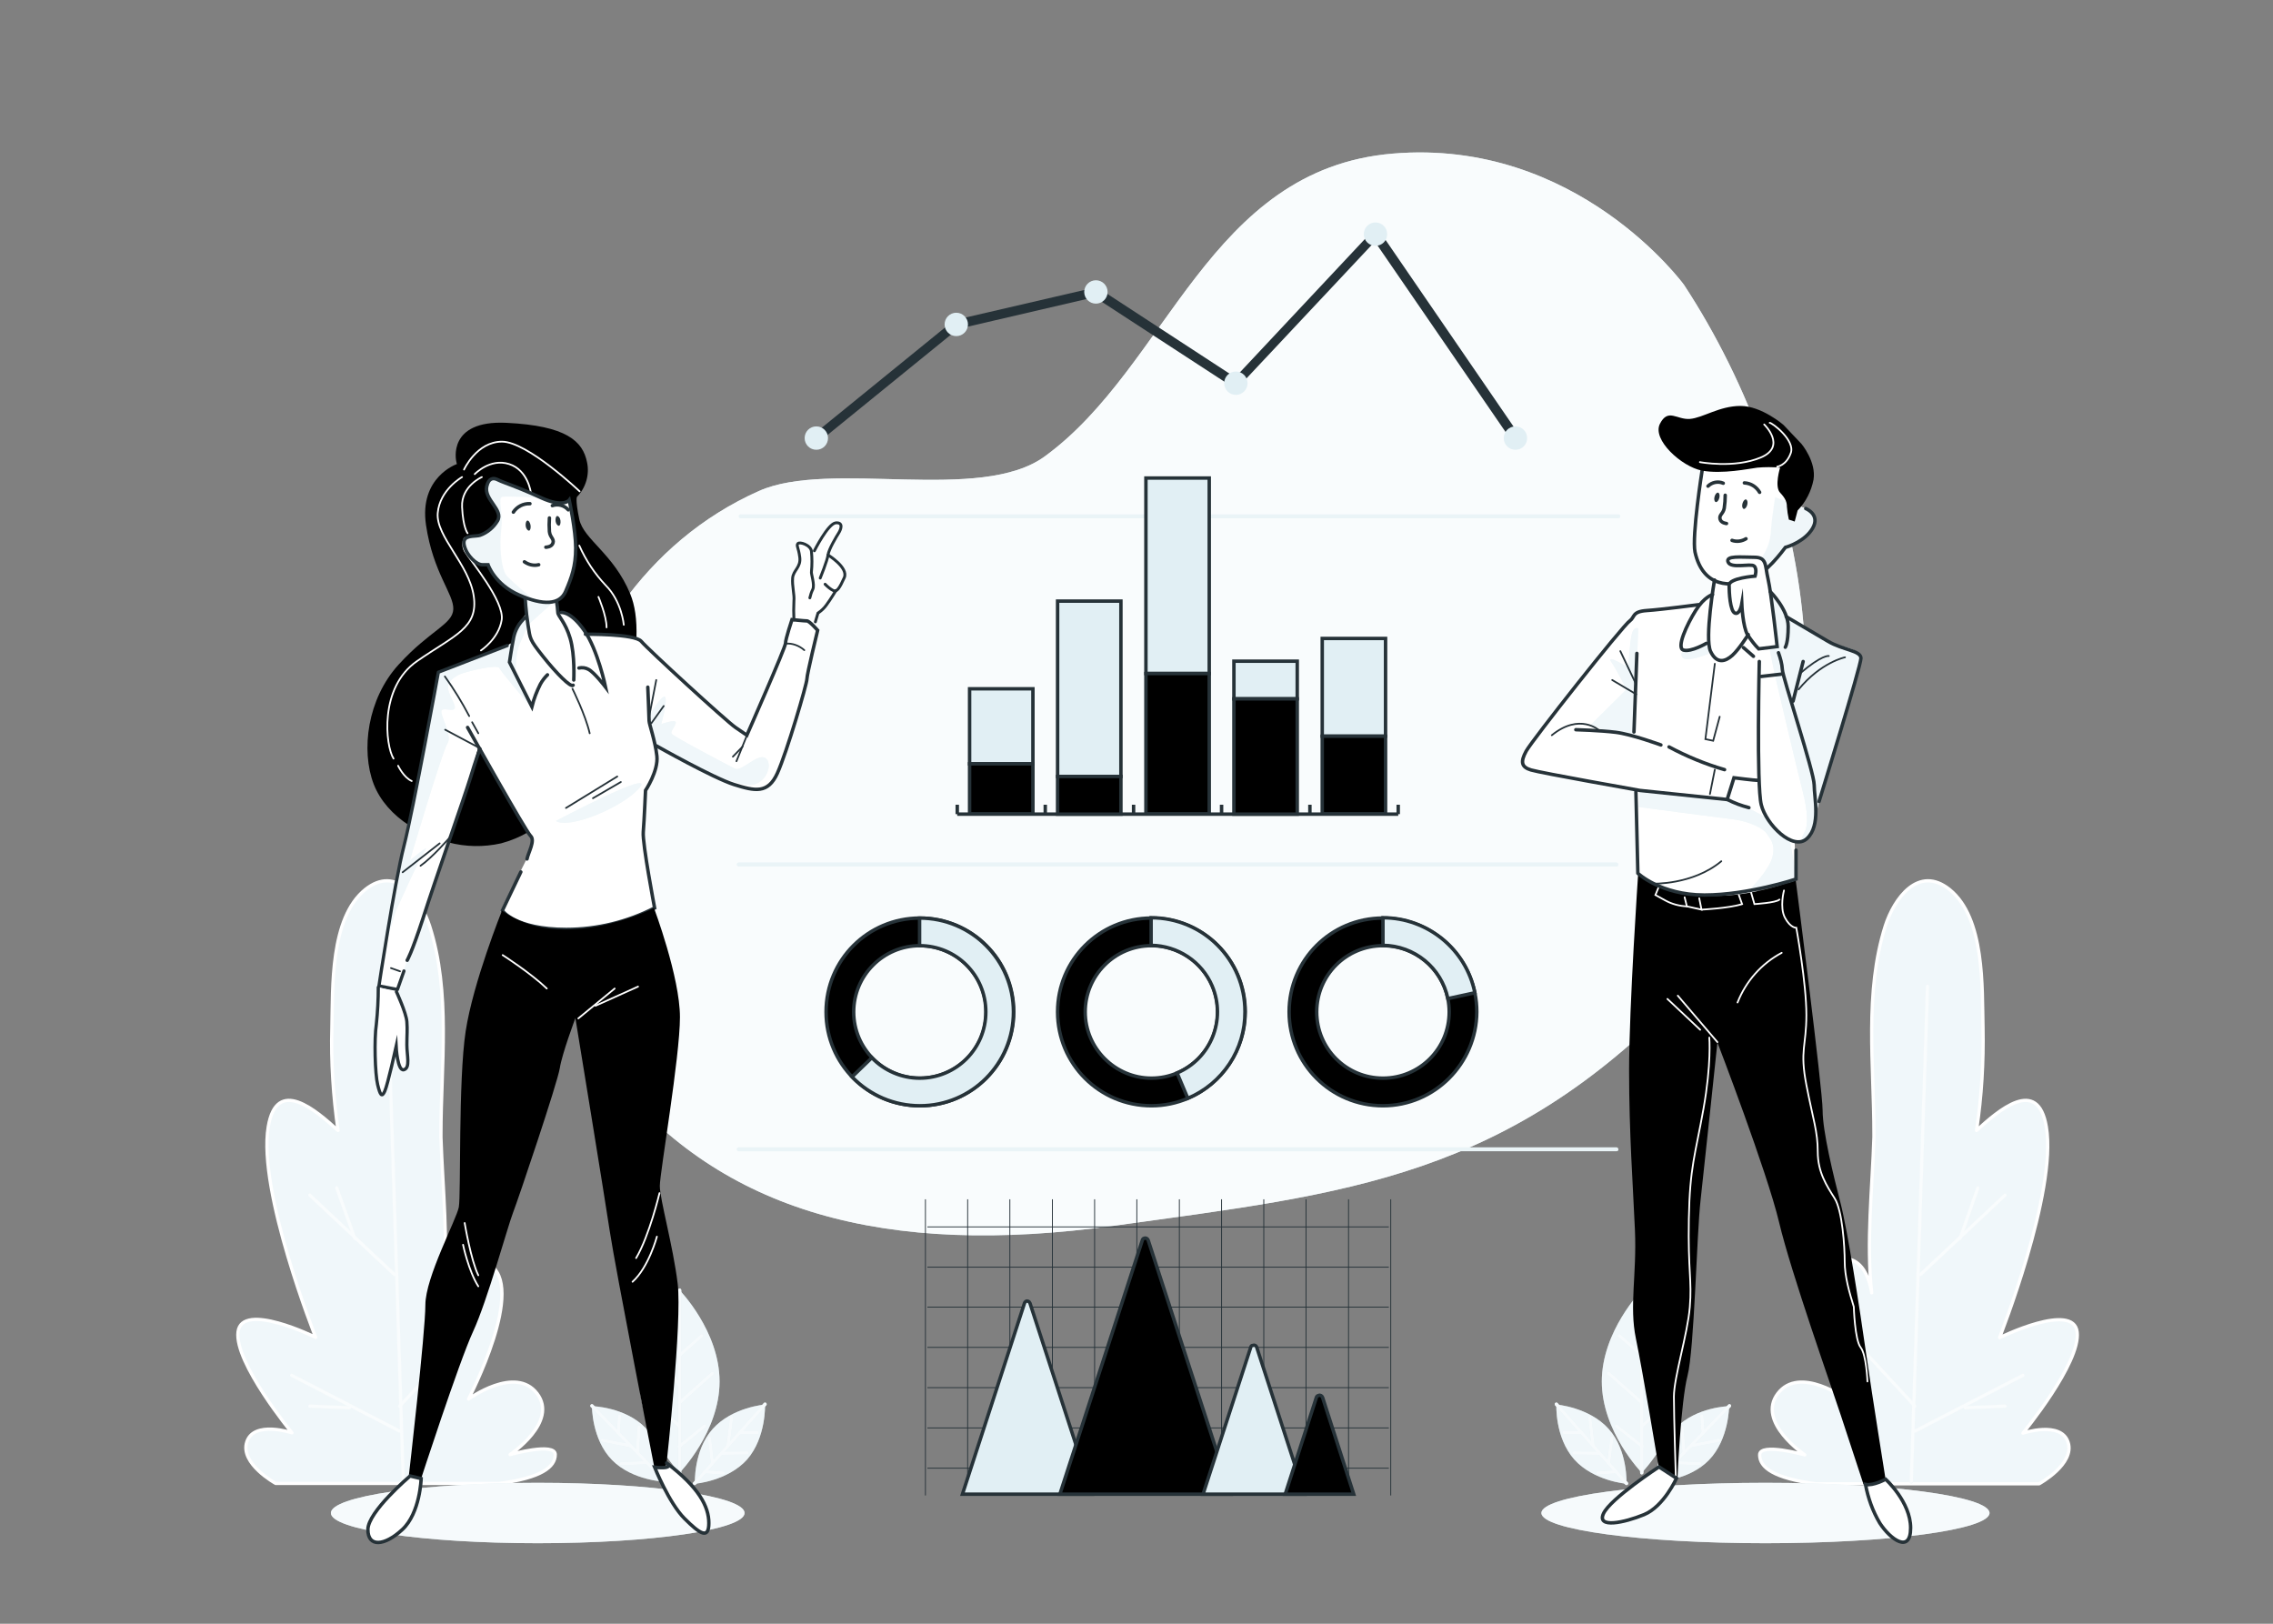 <?xml version="1.0" encoding="utf-8"?>
<!-- Generator: Adobe Illustrator 24.1.3, SVG Export Plug-In . SVG Version: 6.00 Build 0)  -->
<svg version="1.1" id="Layer_1" xmlns="http://www.w3.org/2000/svg" xmlns:xlink="http://www.w3.org/1999/xlink" x="0px" y="0px"
	 viewBox="0 0 700 500" style="enable-background:new 0 0 700 500;" xml:space="preserve">
<rect x="0" y="0" width="700" height="500" fill="#808080" stroke="none"/>
<style type="text/css">
	.st0{fill:#E1EFF4;}
	.st1{opacity:0.8;fill:#FFFFFF;enable-background:new    ;}
	.st2{fill:#E1EFF4;stroke:#FFFFFF;stroke-linecap:round;stroke-linejoin:round;}
	.st3{opacity:0.5;fill:#FFFFFF;enable-background:new    ;}
	.st4{fill:none;stroke:#FFFFFF;stroke-linecap:round;stroke-linejoin:round;}
	.st5{fill:none;stroke:#E1EFF4;stroke-linecap:round;stroke-linejoin:round;}
	.st6{opacity:0.8;}
	.st7{opacity:0.5;}
	.st8{fill:#FFFFFF;}
	.st9{opacity:0.7;}
	.st10{opacity:0.3;}
	.st11{fill:none;stroke:#263238;stroke-width:0.265;stroke-miterlimit:10;}
	.st12{fill:#E1EFF4;stroke:#263238;stroke-width:1.061;stroke-miterlimit:10;}
	.st13{stroke:#263238;stroke-width:1.061;stroke-miterlimit:10;}
	.st14{fill:none;stroke:#263238;stroke-width:1.061;stroke-miterlimit:10;}
	.st15{fill:#263238;}
	.st16{opacity:0.7;fill:#FFFFFF;enable-background:new    ;}
	.st17{fill:none;stroke:#FFFFFF;stroke-width:0.53;stroke-linecap:round;stroke-miterlimit:10;}
	.st18{fill:#FFFFFF;stroke:#263238;stroke-width:1.061;stroke-linecap:round;stroke-miterlimit:10;}
	.st19{clip-path:url(#SVGID_2_);}
	.st20{opacity:0.5;fill:#E1EFF4;enable-background:new    ;}
	.st21{fill:none;stroke:#263238;stroke-width:1.061;stroke-linecap:round;stroke-miterlimit:10;}
	.st22{fill:none;stroke:#263238;stroke-width:0.53;stroke-linecap:round;stroke-miterlimit:10;}
	.st23{fill:none;stroke:#263238;stroke-linecap:round;stroke-linejoin:round;}
	.st24{fill:#FFFFFF;stroke:#263238;stroke-linecap:round;stroke-miterlimit:10;}
	.st25{fill:none;stroke:#263238;stroke-width:0.881;stroke-linecap:round;stroke-miterlimit:10;}
	.st26{clip-path:url(#SVGID_4_);}
</style>
<g id="freepik--background-simple--inject-91">
	<g id="freepik--freepik--background-simple--inject-2--inject-91">
		<path class="st0" d="M518.6,87.7c0,0-32.9-45.2-89.7-40.4s-69,65.4-107.1,93.2c-19.9,14.6-66.1,0.9-88.1,10.7
			c-70.5,31.4-83.4,133-44.8,180.6c33.4,41.2,83.3,55.5,154.5,45.6S465,363.1,521,303.1S558.2,148,518.6,87.7z"/>
		<path class="st1" d="M518.6,87.7c0,0-32.9-45.2-89.7-40.4s-69,65.4-107.1,93.2c-19.9,14.6-66.1,0.9-88.1,10.7
			c-70.5,31.4-83.4,133-44.8,180.6c33.4,41.2,83.3,55.5,154.5,45.6S465,363.1,521,303.1S558.2,148,518.6,87.7z"/>
	</g>
</g>
<g id="freepik--Plants--inject-91">
	<path class="st2" d="M610.7,316.5c-0.3-12.5,0.6-33.8-10.3-42.6c-9.6-7.7-17.1,2.8-19.8,11.2c-6.5,20.5-3.5,43-3.5,64.1
		c0,0.3,0,0.6,0,1c-0.5,15.5-2.4,32.4-0.7,47.9c0,0-1.7-15.5-13.9-8.9s6.1,41.6,6.1,41.6s-14.4-10.5-21.1-1.7s8.3,18.9,8.3,18.9
		s-13.9-3.9-13.9,0s4.4,7.2,17.2,8.9H628c0,0,11.1-6.1,8.9-12.8s-13.9-2.8-13.9-2.8s17.8-21.6,16.7-31.1s-23.9,1.7-23.9,1.7
		s17.8-44.9,14.4-64.9c-2.6-15.7-14.8-5-21.5,1.1C610.3,337.6,610.9,327,610.7,316.5z"/>
	<path class="st3" d="M610.7,316.5c-0.3-12.5,0.6-33.8-10.3-42.6c-9.6-7.7-17.1,2.8-19.8,11.2c-6.5,20.5-3.5,43-3.5,64.1
		c0,0.3,0,0.6,0,1c-0.5,15.5-2.4,32.4-0.7,47.9c0,0-1.7-15.5-13.9-8.9s6.1,41.6,6.1,41.6s-14.4-10.5-21.1-1.7s8.3,18.9,8.3,18.9
		s-13.9-3.9-13.9,0s4.4,7.2,17.2,8.9H628c0,0,11.1-6.1,8.9-12.8s-13.9-2.8-13.9-2.8s17.8-21.6,16.7-31.1s-23.9,1.7-23.9,1.7
		s17.8-44.9,14.4-64.9c-2.6-15.7-14.8-5-21.5,1.1C610.3,337.6,610.9,327,610.7,316.5z"/>
	<line class="st4" x1="588.6" y1="456.3" x2="593.6" y2="303.7"/>
	<line class="st4" x1="591.4" y1="392.5" x2="617.5" y2="368"/>
	<line class="st4" x1="603.6" y1="381.4" x2="609.1" y2="365.8"/>
	<line class="st4" x1="569.7" y1="411.3" x2="589.7" y2="433"/>
	<line class="st4" x1="623" y1="423.5" x2="589.7" y2="440.7"/>
	<line class="st4" x1="605.2" y1="433.5" x2="617.5" y2="433"/>
	<line class="st5" x1="588.6" y1="456.3" x2="593.6" y2="303.7"/>
	<line class="st5" x1="591.4" y1="392.5" x2="617.5" y2="368"/>
	<line class="st5" x1="603.6" y1="381.4" x2="609.1" y2="365.8"/>
	<line class="st5" x1="569.7" y1="411.3" x2="589.7" y2="433"/>
	<line class="st5" x1="623" y1="423.5" x2="589.7" y2="440.7"/>
	<line class="st5" x1="605.2" y1="433.5" x2="617.5" y2="433"/>
	<g class="st6">
		<line class="st4" x1="588.6" y1="456.3" x2="593.6" y2="303.7"/>
		<line class="st4" x1="591.4" y1="392.5" x2="617.5" y2="368"/>
		<line class="st4" x1="603.6" y1="381.4" x2="609.1" y2="365.8"/>
		<line class="st4" x1="569.7" y1="411.3" x2="589.7" y2="433"/>
		<line class="st4" x1="623" y1="423.5" x2="589.7" y2="440.7"/>
		<line class="st4" x1="605.2" y1="433.5" x2="617.5" y2="433"/>
	</g>
	<path class="st0" d="M493.3,425.4c0,15.5,12.3,28.1,12.3,28.1s12.3-12.6,12.3-28.1s-12.3-28.1-12.3-28.1S493.3,409.9,493.3,425.4z"
		/>
	<path class="st0" d="M484.8,449.4c6,6.7,16.1,7.5,16.1,7.5s0.5-10.2-5.5-16.9s-16.1-7.5-16.1-7.5S478.8,442.6,484.8,449.4z"/>
	<path class="st0" d="M516.1,439.7c-6.3,6.5-6.2,16.6-6.2,16.6s10.2-0.3,16.4-6.7s6.2-16.6,6.2-16.6S522.4,433.2,516.1,439.7z"/>
	<g class="st7">
		<path class="st8" d="M493.3,425.4c0,15.5,12.3,28.1,12.3,28.1s12.3-12.6,12.3-28.1s-12.3-28.1-12.3-28.1S493.3,409.9,493.3,425.4z
			"/>
		<line class="st4" x1="505.6" y1="453.5" x2="505.6" y2="397.3"/>
		<line class="st4" x1="505.6" y1="417.3" x2="498.7" y2="411.3"/>
		<line class="st4" x1="505.7" y1="426.6" x2="514.2" y2="414.2"/>
		<line class="st4" x1="505.6" y1="431.9" x2="495.4" y2="422.9"/>
		<line class="st4" x1="505.7" y1="439.1" x2="515.8" y2="430.2"/>
		<line class="st4" x1="505.7" y1="445.4" x2="497.8" y2="439.1"/>
		<path class="st8" d="M484.8,449.4c6,6.7,16.1,7.5,16.1,7.5s0.5-10.2-5.5-16.9s-16.1-7.5-16.1-7.5S478.8,442.6,484.8,449.4z"/>
		<line class="st4" x1="500.9" y1="456.8" x2="479.3" y2="432.4"/>
		<line class="st4" x1="487" y1="441.1" x2="481.7" y2="441.1"/>
		<line class="st4" x1="490.6" y1="445.1" x2="489.6" y2="436.5"/>
		<line class="st4" x1="492.6" y1="447.5" x2="484.7" y2="447.4"/>
		<line class="st4" x1="495.4" y1="450.5" x2="496.4" y2="442.8"/>
		<line class="st4" x1="497.8" y1="453.2" x2="492" y2="453.6"/>
		<path class="st8" d="M516.1,439.7c-6.3,6.5-6.2,16.6-6.2,16.6s10.2-0.3,16.4-6.7s6.2-16.6,6.2-16.6S522.4,433.2,516.1,439.7z"/>
		<line class="st4" x1="509.9" y1="456.3" x2="532.6" y2="432.9"/>
		<line class="st4" x1="524.5" y1="441.2" x2="524.1" y2="436"/>
		<line class="st4" x1="520.8" y1="445.2" x2="529.3" y2="443.5"/>
		<line class="st4" x1="518.6" y1="447.3" x2="518" y2="439.5"/>
		<line class="st4" x1="515.7" y1="450.4" x2="523.5" y2="450.7"/>
		<line class="st4" x1="513.2" y1="453" x2="512.4" y2="447.2"/>
	</g>
	<line class="st5" x1="505.6" y1="453.5" x2="505.6" y2="397.3"/>
	<line class="st5" x1="505.6" y1="417.3" x2="498.7" y2="411.3"/>
	<line class="st5" x1="505.7" y1="426.6" x2="514.2" y2="414.2"/>
	<line class="st5" x1="505.6" y1="431.9" x2="495.4" y2="422.9"/>
	<line class="st5" x1="505.7" y1="439.1" x2="515.8" y2="430.2"/>
	<line class="st5" x1="505.7" y1="445.4" x2="497.8" y2="439.1"/>
	<g class="st9">
		<line class="st4" x1="505.6" y1="453.5" x2="505.6" y2="397.3"/>
		<line class="st4" x1="505.6" y1="417.3" x2="498.7" y2="411.3"/>
		<line class="st4" x1="505.7" y1="426.6" x2="514.2" y2="414.2"/>
		<line class="st4" x1="505.6" y1="431.9" x2="495.4" y2="422.9"/>
		<line class="st4" x1="505.7" y1="439.1" x2="515.8" y2="430.2"/>
		<line class="st4" x1="505.7" y1="445.4" x2="497.8" y2="439.1"/>
	</g>
	<line class="st5" x1="500.9" y1="456.8" x2="479.3" y2="432.4"/>
	<line class="st5" x1="487" y1="441.1" x2="481.7" y2="441.1"/>
	<line class="st5" x1="490.6" y1="445.1" x2="489.6" y2="436.5"/>
	<line class="st5" x1="492.6" y1="447.5" x2="484.7" y2="447.4"/>
	<line class="st5" x1="495.4" y1="450.5" x2="496.4" y2="442.8"/>
	<line class="st5" x1="497.8" y1="453.2" x2="492" y2="453.6"/>
	<g class="st9">
		<line class="st4" x1="500.9" y1="456.8" x2="479.3" y2="432.4"/>
		<line class="st4" x1="487" y1="441.1" x2="481.7" y2="441.1"/>
		<line class="st4" x1="490.6" y1="445.1" x2="489.6" y2="436.5"/>
		<line class="st4" x1="492.6" y1="447.5" x2="484.7" y2="447.4"/>
		<line class="st4" x1="495.4" y1="450.5" x2="496.4" y2="442.8"/>
		<line class="st4" x1="497.8" y1="453.2" x2="492" y2="453.6"/>
	</g>
	<line class="st5" x1="509.9" y1="456.3" x2="532.6" y2="432.9"/>
	<line class="st5" x1="524.5" y1="441.2" x2="524.1" y2="436"/>
	<line class="st5" x1="520.8" y1="445.2" x2="529.3" y2="443.5"/>
	<line class="st5" x1="518.6" y1="447.3" x2="518" y2="439.5"/>
	<line class="st5" x1="515.7" y1="450.4" x2="523.5" y2="450.7"/>
	<line class="st5" x1="513.2" y1="453" x2="512.4" y2="447.2"/>
	<g class="st9">
		<line class="st4" x1="509.9" y1="456.3" x2="532.6" y2="432.9"/>
		<line class="st4" x1="524.5" y1="441.2" x2="524.1" y2="436"/>
		<line class="st4" x1="520.8" y1="445.2" x2="529.3" y2="443.5"/>
		<line class="st4" x1="518.6" y1="447.3" x2="518" y2="439.5"/>
		<line class="st4" x1="515.7" y1="450.4" x2="523.5" y2="450.7"/>
		<line class="st4" x1="513.2" y1="453" x2="512.4" y2="447.2"/>
	</g>
	<path class="st2" d="M102.2,316.5c0.3-12.5-0.6-33.8,10.3-42.6c9.6-7.7,17.1,2.8,19.8,11.2c6.6,20.5,3.5,43,3.5,64.1
		c0,0.3,0,0.6,0,1c0.5,15.5,2.4,32.4,0.7,47.9c0,0,1.7-15.5,13.9-8.9s-6.1,41.6-6.1,41.6s14.4-10.5,21.1-1.7s-8.3,18.8-8.3,18.8
		s13.9-3.9,13.9,0s-4.4,7.2-17.2,8.9H84.9c0,0-11.1-6.1-8.9-12.8s13.9-2.8,13.9-2.8s-17.8-21.6-16.6-31.1s23.9,1.7,23.9,1.7
		S79.3,366.9,82.6,347c2.6-15.7,14.8-5,21.5,1.1C102.6,337.6,101.9,327,102.2,316.5z"/>
	<path class="st3" d="M102.2,316.5c0.3-12.5-0.6-33.8,10.3-42.6c9.6-7.7,17.1,2.8,19.8,11.2c6.6,20.5,3.5,43,3.5,64.1
		c0,0.3,0,0.6,0,1c0.5,15.5,2.4,32.4,0.7,47.9c0,0,1.7-15.5,13.9-8.9s-6.1,41.6-6.1,41.6s14.4-10.5,21.1-1.7s-8.3,18.8-8.3,18.8
		s13.9-3.9,13.9,0s-4.4,7.2-17.2,8.9H84.9c0,0-11.1-6.1-8.9-12.8s13.9-2.8,13.9-2.8s-17.8-21.6-16.6-31.1s23.9,1.7,23.9,1.7
		S79.3,366.9,82.6,347c2.6-15.7,14.8-5,21.5,1.1C102.6,337.6,101.9,327,102.2,316.5z"/>
	<line class="st4" x1="124.2" y1="456.3" x2="119.3" y2="303.7"/>
	<line class="st4" x1="121.5" y1="392.5" x2="95.4" y2="368"/>
	<line class="st4" x1="109.3" y1="381.4" x2="103.7" y2="365.8"/>
	<line class="st4" x1="143.1" y1="411.3" x2="123.1" y2="433"/>
	<line class="st4" x1="89.8" y1="423.5" x2="123.1" y2="440.7"/>
	<line class="st4" x1="107.6" y1="433.5" x2="95.4" y2="433"/>
	<line class="st5" x1="124.2" y1="456.3" x2="119.3" y2="303.7"/>
	<line class="st5" x1="121.5" y1="392.5" x2="95.4" y2="368"/>
	<line class="st5" x1="109.3" y1="381.4" x2="103.7" y2="365.8"/>
	<line class="st5" x1="143.1" y1="411.3" x2="123.1" y2="433"/>
	<line class="st5" x1="89.8" y1="423.5" x2="123.1" y2="440.7"/>
	<line class="st5" x1="107.6" y1="433.5" x2="95.4" y2="433"/>
	<g class="st6">
		<line class="st4" x1="124.2" y1="456.3" x2="119.3" y2="303.7"/>
		<line class="st4" x1="121.5" y1="392.5" x2="95.4" y2="368"/>
		<line class="st4" x1="109.3" y1="381.4" x2="103.7" y2="365.8"/>
		<line class="st4" x1="143.1" y1="411.3" x2="123.1" y2="433"/>
		<line class="st4" x1="89.8" y1="423.5" x2="123.1" y2="440.7"/>
		<line class="st4" x1="107.6" y1="433.5" x2="95.4" y2="433"/>
	</g>
	<path class="st0" d="M221.6,425.4c0,15.5-12.3,28.1-12.3,28.1S197,440.9,197,425.4s12.3-28.1,12.3-28.1S221.6,409.9,221.6,425.4z"
		/>
	<path class="st0" d="M230.1,449.4c-6,6.7-16.1,7.5-16.1,7.5s-0.5-10.2,5.5-16.9s16.1-7.5,16.1-7.5S236,442.6,230.1,449.4z"/>
	<path class="st0" d="M198.8,439.7c6.3,6.5,6.2,16.6,6.2,16.6s-10.2-0.3-16.5-6.7s-6.2-16.6-6.2-16.6S192.5,433.2,198.8,439.7z"/>
	<g class="st7">
		<path class="st8" d="M221.6,425.4c0,15.5-12.3,28.1-12.3,28.1S197,440.9,197,425.4s12.3-28.1,12.3-28.1S221.6,409.9,221.6,425.4z"
			/>
		<line class="st4" x1="209.3" y1="453.5" x2="209.3" y2="397.3"/>
		<line class="st4" x1="209.3" y1="417.3" x2="216.1" y2="411.3"/>
		<line class="st4" x1="209.2" y1="426.6" x2="200.6" y2="414.2"/>
		<line class="st4" x1="209.3" y1="431.9" x2="219.4" y2="422.9"/>
		<line class="st4" x1="209.2" y1="439.1" x2="199.1" y2="430.2"/>
		<line class="st4" x1="209.2" y1="445.4" x2="217" y2="439.1"/>
		<path class="st8" d="M230.1,449.4c-6,6.7-16.1,7.5-16.1,7.5s-0.5-10.2,5.5-16.9s16.1-7.5,16.1-7.5S236,442.6,230.1,449.4z"/>
		<line class="st4" x1="213.9" y1="456.8" x2="235.6" y2="432.4"/>
		<line class="st4" x1="227.9" y1="441.1" x2="233.2" y2="441.1"/>
		<line class="st4" x1="224.2" y1="445.1" x2="225.3" y2="436.5"/>
		<line class="st4" x1="222.2" y1="447.5" x2="230.1" y2="447.4"/>
		<line class="st4" x1="219.4" y1="450.5" x2="218.5" y2="442.8"/>
		<line class="st4" x1="217" y1="453.2" x2="222.8" y2="453.6"/>
		<path class="st8" d="M198.8,439.7c6.3,6.5,6.2,16.6,6.2,16.6s-10.2-0.3-16.5-6.7s-6.2-16.6-6.2-16.6S192.5,433.2,198.8,439.7z"/>
		<line class="st4" x1="205" y1="456.3" x2="182.3" y2="432.9"/>
		<line class="st4" x1="190.4" y1="441.2" x2="190.8" y2="436"/>
		<line class="st4" x1="194.1" y1="445.2" x2="185.5" y2="443.5"/>
		<line class="st4" x1="196.3" y1="447.3" x2="196.8" y2="439.5"/>
		<line class="st4" x1="199.1" y1="450.4" x2="191.3" y2="450.7"/>
		<line class="st4" x1="201.7" y1="453" x2="202.4" y2="447.2"/>
	</g>
	<line class="st5" x1="209.3" y1="453.5" x2="209.3" y2="397.3"/>
	<line class="st5" x1="209.3" y1="417.3" x2="216.1" y2="411.3"/>
	<line class="st5" x1="209.2" y1="426.6" x2="200.6" y2="414.2"/>
	<line class="st5" x1="209.3" y1="431.9" x2="219.4" y2="422.9"/>
	<line class="st5" x1="209.2" y1="439.1" x2="199.1" y2="430.2"/>
	<line class="st5" x1="209.2" y1="445.4" x2="217" y2="439.1"/>
	<g class="st9">
		<line class="st4" x1="209.3" y1="453.5" x2="209.3" y2="397.3"/>
		<line class="st4" x1="209.3" y1="417.3" x2="216.1" y2="411.3"/>
		<line class="st4" x1="209.2" y1="426.6" x2="200.6" y2="414.2"/>
		<line class="st4" x1="209.3" y1="431.9" x2="219.4" y2="422.9"/>
		<line class="st4" x1="209.2" y1="439.1" x2="199.1" y2="430.2"/>
		<line class="st4" x1="209.2" y1="445.4" x2="217" y2="439.1"/>
	</g>
	<line class="st5" x1="213.9" y1="456.8" x2="235.6" y2="432.4"/>
	<line class="st5" x1="227.9" y1="441.1" x2="233.2" y2="441.1"/>
	<line class="st5" x1="224.2" y1="445.1" x2="225.3" y2="436.5"/>
	<line class="st5" x1="222.2" y1="447.5" x2="230.1" y2="447.4"/>
	<line class="st5" x1="219.4" y1="450.5" x2="218.5" y2="442.8"/>
	<line class="st5" x1="217" y1="453.2" x2="222.8" y2="453.6"/>
	<g class="st9">
		<line class="st4" x1="213.9" y1="456.8" x2="235.6" y2="432.4"/>
		<line class="st4" x1="227.9" y1="441.1" x2="233.2" y2="441.1"/>
		<line class="st4" x1="224.2" y1="445.1" x2="225.3" y2="436.5"/>
		<line class="st4" x1="222.2" y1="447.5" x2="230.1" y2="447.4"/>
		<line class="st4" x1="219.4" y1="450.5" x2="218.5" y2="442.8"/>
		<line class="st4" x1="217" y1="453.2" x2="222.8" y2="453.6"/>
	</g>
	<line class="st5" x1="205" y1="456.3" x2="182.3" y2="432.9"/>
	<line class="st5" x1="190.4" y1="441.2" x2="190.8" y2="436"/>
	<line class="st5" x1="194.1" y1="445.2" x2="185.5" y2="443.5"/>
	<line class="st5" x1="196.3" y1="447.3" x2="196.8" y2="439.5"/>
	<line class="st5" x1="199.1" y1="450.4" x2="191.3" y2="450.7"/>
	<line class="st5" x1="201.7" y1="453" x2="202.4" y2="447.2"/>
	<g class="st9">
		<line class="st4" x1="205" y1="456.3" x2="182.3" y2="432.9"/>
		<line class="st4" x1="190.4" y1="441.2" x2="190.8" y2="436"/>
		<line class="st4" x1="194.1" y1="445.2" x2="185.5" y2="443.5"/>
		<line class="st4" x1="196.3" y1="447.3" x2="196.8" y2="439.5"/>
		<line class="st4" x1="199.1" y1="450.4" x2="191.3" y2="450.7"/>
		<line class="st4" x1="201.7" y1="453" x2="202.4" y2="447.2"/>
	</g>
</g>
<g id="freepik--Lines--inject-91">
	<path class="st0" d="M498.4,159.6H228.1c-0.3,0-0.6-0.3-0.6-0.6c0,0,0,0,0,0c0-0.3,0.3-0.6,0.6-0.6h270.3c0.3,0,0.6,0.3,0.6,0.6
		c0,0,0,0,0,0C499,159.3,498.7,159.6,498.4,159.6z"/>
	<g class="st10">
		<path class="st8" d="M498.4,159.6H228.1c-0.3,0-0.6-0.3-0.6-0.6c0,0,0,0,0,0c0-0.3,0.3-0.6,0.6-0.6h270.3c0.3,0,0.6,0.3,0.6,0.6
			c0,0,0,0,0,0C499,159.3,498.7,159.6,498.4,159.6z"/>
	</g>
	<path class="st0" d="M497.8,266.8H227.5c-0.3,0-0.6-0.3-0.6-0.6c0,0,0,0,0,0c0-0.3,0.3-0.6,0.6-0.6h270.3c0.3,0,0.6,0.3,0.6,0.6
		c0,0,0,0,0,0C498.4,266.6,498.2,266.8,497.8,266.8z"/>
	<g class="st10">
		<path class="st8" d="M497.8,266.8H227.5c-0.3,0-0.6-0.3-0.6-0.6c0,0,0,0,0,0c0-0.3,0.3-0.6,0.6-0.6h270.3c0.3,0,0.6,0.3,0.6,0.6
			c0,0,0,0,0,0C498.4,266.6,498.2,266.8,497.8,266.8z"/>
	</g>
	<path class="st0" d="M497.8,354.5H227.5c-0.3,0-0.6-0.3-0.6-0.6c0-0.3,0.3-0.6,0.6-0.6c0,0,0,0,0,0h270.3c0.3,0,0.6,0.3,0.6,0.6
		C498.5,354.2,498.2,354.5,497.8,354.5C497.8,354.5,497.8,354.5,497.8,354.5z"/>
	<g class="st10">
		<path class="st8" d="M497.8,354.5H227.5c-0.3,0-0.6-0.3-0.6-0.6c0-0.3,0.3-0.6,0.6-0.6c0,0,0,0,0,0h270.3c0.3,0,0.6,0.3,0.6,0.6
			C498.5,354.2,498.2,354.5,497.8,354.5C497.8,354.5,497.8,354.5,497.8,354.5z"/>
	</g>
</g>
<g id="freepik--chart-4--inject-91">
	<line class="st11" x1="285" y1="369.3" x2="285" y2="460.5"/>
	<line class="st11" x1="298" y1="369.3" x2="298" y2="460.5"/>
	<line class="st11" x1="311" y1="369.3" x2="311" y2="460.5"/>
	<line class="st11" x1="324.1" y1="369.3" x2="324.1" y2="460.5"/>
	<line class="st11" x1="337.1" y1="369.3" x2="337.1" y2="460.5"/>
	<line class="st11" x1="350.1" y1="369.3" x2="350.1" y2="460.5"/>
	<line class="st11" x1="363.2" y1="369.3" x2="363.2" y2="460.5"/>
	<line class="st11" x1="376.2" y1="369.3" x2="376.2" y2="460.5"/>
	<line class="st11" x1="389.2" y1="369.3" x2="389.2" y2="460.5"/>
	<line class="st11" x1="402.2" y1="369.3" x2="402.2" y2="460.5"/>
	<line class="st11" x1="415.3" y1="369.3" x2="415.3" y2="460.5"/>
	<line class="st11" x1="428.3" y1="369.3" x2="428.3" y2="460.5"/>
	<line class="st11" x1="285.6" y1="377.8" x2="427.7" y2="377.8"/>
	<line class="st11" x1="285.6" y1="390.2" x2="427.7" y2="390.2"/>
	<line class="st11" x1="285.6" y1="402.5" x2="427.7" y2="402.5"/>
	<line class="st11" x1="285.6" y1="414.9" x2="427.7" y2="414.9"/>
	<line class="st11" x1="285.6" y1="427.3" x2="427.7" y2="427.3"/>
	<line class="st11" x1="285.6" y1="439.7" x2="427.7" y2="439.7"/>
	<line class="st11" x1="285.6" y1="452.1" x2="427.7" y2="452.1"/>
	<path class="st12" d="M315.5,401.3l-19.1,58.8h39.9l-19.1-58.8c-0.2-0.5-0.7-0.8-1.2-0.6C315.8,400.8,315.6,401,315.5,401.3z"/>
	<path class="st13" d="M351.8,381.9l-25.4,78.2H379l-25.4-78.2c-0.2-0.5-0.7-0.8-1.2-0.6C352.1,381.3,351.9,381.6,351.8,381.9z"/>
	<path class="st12" d="M385.2,414.8l-14.7,45.3h31.2L387,414.8c-0.2-0.5-0.7-0.7-1.2-0.5C385.5,414.3,385.3,414.5,385.2,414.8z"/>
	<path class="st13" d="M405.4,430.3l-9.6,29.8h21.1l-9.6-29.8c-0.2-0.5-0.7-0.8-1.2-0.6C405.7,429.8,405.5,430,405.4,430.3z"/>
</g>
<g id="freepik--chart-3--inject-91">
	<path class="st13" d="M283.3,340.5c-16,0-28.9-12.9-28.9-28.9c0-16,12.9-28.9,28.9-28.9s28.9,12.9,28.9,28.9
		C312.2,327.5,299.2,340.5,283.3,340.5z M283.3,291.2c-11.3,0-20.4,9.2-20.4,20.4S272,332,283.3,332c11.3,0,20.4-9.1,20.4-20.4
		C303.7,300.3,294.5,291.2,283.3,291.2L283.3,291.2z"/>
	<path class="st12" d="M283.3,340.5c-7.9,0-15.4-3.2-20.9-8.9l6.1-5.9c3.8,4,9.2,6.3,14.7,6.3c11.3,0,20.4-9.1,20.4-20.4
		c0-11.3-9.1-20.4-20.4-20.4c0,0,0,0,0,0v-8.5c16,0,28.9,12.9,28.9,28.9S299.2,340.5,283.3,340.5L283.3,340.5z"/>
	<path class="st13" d="M354.6,340.5c-16,0-28.9-12.9-28.9-28.9s12.9-28.9,28.9-28.9s28.9,12.9,28.9,28.9c0,0,0,0,0,0
		C383.4,327.5,370.5,340.5,354.6,340.5z M354.6,291.2c-11.3,0-20.4,9.2-20.4,20.4s9.2,20.4,20.4,20.4c11.3,0,20.4-9.2,20.4-20.4
		C375,300.3,365.8,291.2,354.6,291.2L354.6,291.2z"/>
	<path class="st12" d="M365.8,338.2l-3.3-7.8c10.4-4.4,15.2-16.4,10.8-26.8c-3.2-7.5-10.6-12.4-18.8-12.5v-8.5
		c16,0,28.9,12.9,28.9,28.9C383.5,323.2,376.5,333.7,365.8,338.2L365.8,338.2z"/>
	<path class="st13" d="M425.9,340.5c-16,0-28.9-12.9-28.9-28.9s12.9-28.9,28.9-28.9s28.9,12.9,28.9,28.9
		C454.7,327.5,441.8,340.5,425.9,340.5z M425.9,291.2c-11.3,0-20.4,9.1-20.4,20.4s9.1,20.4,20.4,20.4s20.4-9.1,20.4-20.4
		C446.3,300.3,437.1,291.2,425.9,291.2L425.9,291.2z"/>
	<path class="st12" d="M445.9,307.5c-2-9.5-10.3-16.3-20-16.4v-8.5c13.7,0,25.6,9.7,28.3,23.1L445.9,307.5z"/>
</g>
<g id="freepik--chart-2--inject-91">
	<line class="st14" x1="294.8" y1="250.7" x2="430.6" y2="250.7"/>
	<line class="st14" x1="294.8" y1="250.7" x2="294.8" y2="247.8"/>
	<line class="st14" x1="321.9" y1="250.7" x2="321.9" y2="247.8"/>
	<line class="st14" x1="349.1" y1="250.7" x2="349.1" y2="247.8"/>
	<line class="st14" x1="376.2" y1="250.7" x2="376.2" y2="247.8"/>
	<line class="st14" x1="403.4" y1="250.7" x2="403.4" y2="247.8"/>
	<line class="st14" x1="430.6" y1="250.7" x2="430.6" y2="247.8"/>
	<rect x="298.6" y="212.1" class="st12" width="19.5" height="23.1"/>
	<rect x="325.7" y="185.1" class="st12" width="19.5" height="54"/>
	<rect x="352.9" y="147.2" class="st12" width="19.5" height="60.2"/>
	<rect x="380" y="203.6" class="st12" width="19.5" height="11.6"/>
	<rect x="407.2" y="196.6" class="st12" width="19.5" height="30.1"/>
	<rect x="298.6" y="235.2" class="st13" width="19.5" height="15.4"/>
	<rect x="325.7" y="239.1" class="st13" width="19.5" height="11.6"/>
	<rect x="352.9" y="207.4" class="st13" width="19.5" height="43.2"/>
	<rect x="380" y="215.2" class="st13" width="19.5" height="35.5"/>
	<rect x="407.2" y="226.7" class="st13" width="19.5" height="23.9"/>
</g>
<g id="freepik--chart-1--inject-91">
	<path class="st15" d="M466.7,136.3c-0.5,0-0.9-0.2-1.2-0.6l-42.1-61.3l-42.7,45.5l-43.6-28.4l-42.1,9.8L252.3,136
		c-0.6,0.5-1.5,0.4-2-0.2c-0.5-0.6-0.4-1.5,0.2-2l43.3-35.2l44-10.2l42.6,27.8l43.5-46.4l44.1,64.3c0.5,0.7,0.3,1.6-0.4,2
		C467.3,136.2,467,136.3,466.7,136.3L466.7,136.3z"/>
	<path class="st0" d="M255,134.9c0,2-1.6,3.6-3.6,3.6s-3.6-1.6-3.6-3.6c0-2,1.6-3.6,3.6-3.6S255,132.9,255,134.9L255,134.9z"/>
	<circle class="st0" cx="294.5" cy="99.9" r="3.6"/>
	<circle class="st0" cx="337.5" cy="89.9" r="3.6"/>
	<circle class="st0" cx="380.6" cy="118" r="3.6"/>
	<path class="st0" d="M427.2,72.1c0,2-1.6,3.6-3.6,3.6s-3.6-1.6-3.6-3.6s1.6-3.6,3.6-3.6S427.2,70.1,427.2,72.1L427.2,72.1z"/>
	<path class="st0" d="M470.3,134.9c0,2-1.6,3.6-3.6,3.6s-3.6-1.6-3.6-3.6c0-2,1.6-3.6,3.6-3.6S470.3,132.9,470.3,134.9L470.3,134.9z
		"/>
</g>
<g id="freepik--Shadows--inject-91">
	<ellipse class="st0" cx="543.7" cy="465.9" rx="69" ry="9.3"/>
	<ellipse class="st16" cx="543.7" cy="465.9" rx="69" ry="9.3"/>
	<ellipse class="st0" cx="165.6" cy="465.9" rx="63.7" ry="9.3"/>
	<ellipse class="st16" cx="165.6" cy="465.9" rx="63.7" ry="9.3"/>
</g>
<g id="freepik--character-2--inject-91">
	<path class="st8" d="M524.2,139.3c0,0,26.2-2.5,27.7,1.8s1,14.4,1,14.4c1.3,0.3,2.6,0.8,3.8,1.4c0.3,0.3,4.2,2.9,0.6,7.1
		c-0.9,1.1-2.1,1.9-3.4,2.5c-1.6,0.7-3.1,1.6-4.5,2.6l-5.3,6l1,7.7c0,0,2.3,1.7,5.2,7.6c0,0,6.8,4,10.8,6.3
		c3.3,1.7,6.7,3.2,10.2,4.4c0,0,1.8,0.6,1.7,1.9s-9.1,31-9.1,31l-4.7,15c-0.1,1.8-0.3,3.7-0.7,5.5c-0.7,3.2-3.2,5.3-5.8,4.7l0.3,11
		c0,0-12.3,6.1-32.5,5.1c0,0-9.5-0.9-16.6-6.1l-0.1-25.7l-32.4-6.3c0,0-4.1-0.9-2-4.6s9.2-12.9,9.2-12.9l22.8-27.9
		c0,0,1.6-1.9,2.1-2.4s2-1,7.6-1.5c5.6-0.5,11.9-1.6,11.9-1.6s3.4-2.9,3.9-2.9s0.6-4.4,0.6-4.4c-3.5-2.5-5.7-6.5-6.1-10.8
		c-0.5-7.1,2.6-23.9,2.6-23.9L524.2,139.3z"/>
	<path d="M504.5,268.9c0,0-2.8,41-2.8,60.6s1.2,35.5,1.8,49.3s-1.8,23.3,0.3,33.4s7,39.5,7,39.5l5.8,3.5c0,0,1-23.4,3.1-31.6
		s2.8-43.2,4-53.9s5.2-48.7,5.2-48.7s15.3,39.8,19,55.4s16.2,50.8,19,59.4s7,21.3,7,21.3c1.3,0.4,2.7,0.5,4,0.3
		c1.2-0.1,2.2-0.8,2.8-1.8c0,0-4.1-25.6-5.9-38.1c-2.2-15.4-5.8-38.6-8-47.1s-5.5-22-5.5-28.5s-8.3-71-8.3-71
		S524.3,283.3,504.5,268.9z"/>
	<line class="st17" x1="528.9" y1="320.9" x2="516.7" y2="306.6"/>
	<line class="st17" x1="513.5" y1="307.6" x2="523.6" y2="317.1"/>
	<path class="st17" d="M535.1,308.7c2.6-6.6,7.4-12,13.6-15.3"/>
	<path class="st17" d="M549.4,274.2c0,0-1.4,5.2,0.3,8.4s3.5,3.1,3.5,3.1s3.1,17.1,3.1,26.8s-2.1,10.8,0,21.6s3.5,14.3,3.5,20.6
		s2.8,10.5,5.2,14.3s3.1,15,3.1,19.5s1.4,9.4,2.8,13.9c0,0,0.3,10.2,2.1,12.5s2.1,10.5,2.1,10.5"/>
	<path class="st17" d="M526.4,319.5c0,0,0.7,8-1.8,22s-4.2,17.8-4.5,33.8s1,18.8,0.3,27.2s-4.9,21.6-4.9,27.6s0.6,25.2,0.6,25.2"/>
	<polyline class="st17" points="518.8,276.3 519.5,279.1 524,280.1 523.3,276.6 	"/>
	<path class="st17" d="M524,280.1c0,0,8.4-0.4,12.5-1.7l-1-2.8"/>
	<path class="st17" d="M539.3,274.9l1,3.5c0,0,6.7-0.4,7.7-1.4"/>
	<path class="st17" d="M519.5,279.1c-2.3-0.1-4.6-0.7-6.6-1.8l-3.1-1.7l1-2.4"/>
	<path class="st18" d="M510.9,451.7c0,0-15,9.8-17.1,14.4s6.4,2.8,12.5,0.3c6.1-2.5,10-11.2,10-11.2L510.9,451.7z"/>
	<path class="st18" d="M574.5,457.1c0.8,4.2,2.2,8.2,4.4,11.9c3.3,5.1,9.5,9.5,9.5,1.5s-7.7-15-7.7-15S576.9,457.6,574.5,457.1z"/>
	<path class="st8" d="M524.2,144.8c0,0-3.2,20.2-2.2,25.2c2.5,11.2,11.3,10.7,16.8,8.6c5.2-2,10.3-9.1,11-10c0-0.1,0.1-0.1,0.2-0.1
		c0.8-0.2,5.9-1.9,8.2-5.8c2.5-4.3-2.1-6.1-2.1-6.1"/>
	<g>
		<defs>
			<path id="SVGID_1_" d="M524.2,144.8c0,0-3.2,20.2-2.2,25.2c2.5,11.2,11.3,10.7,16.8,8.6c5.2-2,10.3-9.1,11-10
				c0-0.1,0.1-0.1,0.2-0.1c0.8-0.2,5.9-1.9,8.2-5.8c2.5-4.3-2.1-6.1-2.1-6.1"/>
		</defs>
		<clipPath id="SVGID_2_">
			<use xlink:href="#SVGID_1_"  style="overflow:visible;"/>
		</clipPath>
		<g class="st19">
			<path class="st20" d="M545,173.8l4.9-5.3c0,0,5.8-1.8,8.3-5.8c1.5-2.4,0.7-4.4-0.2-5c-1.2-0.7-2.5-1.2-3.8-1.8l-1.6,3.6l-1.4,0.2
				c0,0,0.6-3.7-1.1-5.9s-2.1-8.5-2.1-8.5s-2.3,12.6-2.6,17.9c-0.1,2.9-1,5.8-2.7,8.2c0,0,0.3,3.2,0.9,6.5c0.1,0.4,0.1,0.9,0.2,1.7
				l0.8-1.3l0.4,1.2C544.5,177.4,544.2,175.2,545,173.8z"/>
		</g>
	</g>
	<path class="st21" d="M524.2,144.8c0,0-3.2,20.2-2.2,25.2c2.5,11.2,11.3,10.7,16.8,8.6c5.2-2,10.3-9.1,11-10c0-0.1,0.1-0.1,0.2-0.1
		c0.8-0.2,5.9-1.9,8.2-5.8c2.5-4.3-2.1-6.1-2.1-6.1"/>
	<path class="st15" d="M536.6,155.1c-0.2,0.8,0,1.5,0.4,1.6s0.9-0.5,1.1-1.3s0-1.5-0.4-1.6S536.8,154.3,536.6,155.1z"/>
	<path class="st15" d="M528,153c-0.2,0.8,0,1.5,0.4,1.6s0.9-0.5,1.1-1.3s0-1.5-0.4-1.6S528.2,152.2,528,153z"/>
	<path class="st21" d="M541.9,151.6c-1-1.7-2.7-2.8-4.7-2.9"/>
	<path class="st21" d="M530.7,148.8c-1.6-0.7-3.5-0.3-4.7,0.9"/>
	<path class="st21" d="M531.3,152.5c0,1.3-0.1,2.7-0.3,4c-0.3,1.7-1.6,2-1.3,3.3s2,1.4,2,1.4"/>
	<path class="st21" d="M533.4,166.4c1.4,0.5,3,0.3,4.3-0.5"/>
	<path d="M549.2,130.8c0,0-6.7-5.8-13.2-5.8s-11.6,3.7-15.6,4s-6.7-3.4-9.2,1.5c-2.5,4.9,6.7,13.2,12.9,14.4s14.7-0.6,17.1-0.9
		c2.3-0.2,4.7-0.2,7,0c0,0-1.8,5.8,0,7.7s2.1,3.1,2.1,4.3c0.1,1.3,0.3,2.7,0.6,4l1.8,0.6l0.9-3.4c2.5-2.6,4.2-5.9,4.9-9.5
		c0.9-5.5-3.7-11-3.7-11L549.2,130.8z"/>
	<path class="st17" d="M523.5,142.3c0,0,10.5,2,18.7-1.4s1.1-10.2,1.1-10.2"/>
	<path class="st17" d="M545,130.2c0.8,0,7.9,5.4,6.5,9.3s-4.2,4.2-4.2,4.2"/>
	<path class="st0" d="M543.8,251.7L535,247c-2.3-0.1-4.5-0.4-6.8-0.9c-2.1-0.6-23.2-2.6-23.2-2.6l-0.3,5c0,0,24.1,3.2,29.1,3.8
		s9.4,2.9,10.3,4.4s2.7,2.9,1.8,7s-6.8,10-6.8,10c-0.3-0.4,14.1-1.5,14-3c-0.3-3.1-1.9-12-1.9-12L543.8,251.7z"/>
	<path class="st3" d="M543.8,251.7L535,247c-2.3-0.1-4.5-0.4-6.8-0.9c-2.1-0.6-23.2-2.6-23.2-2.6l-0.3,5c0,0,24.1,3.2,29.1,3.8
		s9.4,2.9,10.3,4.4s2.7,2.9,1.8,7s-6.8,10-6.8,10c-0.2-0.5,14.2-1.5,14-3c-0.5-3.9-1.9-12-1.9-12L543.8,251.7z"/>
	<path class="st0" d="M573,202.7c-0.8-3.7-6.6-3.2-10.1-5.2s-12-6.7-12-6.7l-4.1-6.2c-0.7-1.7-1.3-3.4-1.8-5.2l-0.4-1.2l-0.8,1.3
		c0.5,5.5,1,19.5,1,19.5l1.8,8.8c0,0,6.8,29.1,8.5,35.6s1.8,10.9,0.6,12.9s-0.8,3-0.8,3s4.6-3.6,4.3-7.1
		C558.8,248.1,573.5,205.2,573,202.7z"/>
	<path class="st3" d="M573,202.7c-0.4-3.7-6.6-3.2-10.1-5.2s-12-6.7-12-6.7l-4.1-6.2c-0.7-1.7-1.3-3.4-1.8-5.2l-0.4-1.2l-0.8,1.3
		c0.5,5.5,1,19.5,1,19.5l1.8,8.8c0,0,6.8,29.1,8.5,35.6s1.8,10.9,0.6,12.9s-0.8,3-0.8,3s4.7-3.6,4.3-7.1
		C558.7,248.5,573.4,205.8,573,202.7z"/>
	<path class="st18" d="M547.3,199.1c0,0-1.8-16.5-2.8-20.8s-0.3-6.7-4.3-6.7s-8.9-0.6-8,1.5s7,0.3,8,1.2s0.3,3.1,0.3,3.1
		s-8,0.6-8,2.8s0.3,8,1.8,8.6s2.1-2.8,2.1-2.8s0.3,7,1.8,9.5c1,1.5,2.1,3,3.4,4.3L547.3,199.1z"/>
	<path class="st21" d="M541.8,203.7c0,0-0.9,38,0.6,44.1s9.8,14.4,14.1,10.4s2.2-12.6,2.2-16.5s-9.8-33.4-9.8-35.5
		c-0.1-1.8-0.6-3.5-1.2-5.2"/>
	<line class="st21" x1="542.4" y1="208.3" x2="548.5" y2="207.6"/>
	<path class="st0" d="M503.3,227.3l1.2-33.8c0,0-1.5-0.9-2.1,2.4s-0.9,9.7-0.9,9.7s-7.1-4.4-5.3-1.8s4.7,8.5,4.7,8.5L490,223.1
		l5,2.1L503.3,227.3z"/>
	<path class="st3" d="M503.3,227.3l1.2-33.8c0,0-1.5-0.9-2.1,2.4s-0.9,9.7-0.9,9.7s-7.1-4.4-5.3-1.8s4.7,8.5,4.7,8.5L490,223.1
		l5,2.1L503.3,227.3z"/>
	<path class="st0" d="M517.9,201c0,0-0.6,2,1.8,2s6.5-1.7,6.5-1.7l-0.3-3.3C525.9,198,520.2,200.8,517.9,201z"/>
	<path class="st3" d="M517.9,201c0,0-0.6,2,1.8,2s6.5-1.7,6.5-1.7l-0.3-3.3C525.9,198,520.2,200.8,517.9,201z"/>
	<path class="st21" d="M528,178.6c0,0-3.1,18-1.2,22s4.6,3.1,6.7,1.2s4.9-6.4,4.9-6.4"/>
	<path class="st21" d="M503.8,243.8l0.6,25.1c0,0,7,6.7,20.5,6.7c13.5,0,28.2-4.9,28.2-4.9v-8.9"/>
	<path class="st21" d="M545.2,182.2c0,0,5.5,5.5,5.5,10.7s-0.9,6.4-0.9,6.4"/>
	<path class="st21" d="M550.1,189.9c0,0,8.3,4.9,12.9,7.6s10.1,2.8,10.1,5.2s-12.9,44.1-12.9,44.1"/>
	<line class="st21" x1="555.3" y1="203.7" x2="552.2" y2="215.9"/>
	<line class="st22" x1="503.9" y1="210.8" x2="499" y2="200.5"/>
	<line class="st22" x1="503.9" y1="213.8" x2="496.5" y2="209.4"/>
	<line class="st22" x1="528.1" y1="237" x2="526.6" y2="244.5"/>
	<path class="st22" d="M568.2,202.4c0,0-7.4,1.5-14.3,9.9"/>
	<path class="st22" d="M563.2,202c0,0-2-0.5-8.9,5.4"/>
	<polyline class="st22" points="528.1,204.4 525.2,227.6 527.6,228.1 529.6,220.7 	"/>
	<path class="st22" d="M530.1,265.2c-8.9,7.4-21.2,6.9-21.2,6.9"/>
	<path class="st22" d="M492.5,224.9c0,0-6-5.5-14.6,1.5"/>
	<path class="st21" d="M527.4,183.1c0,0-2.5,0.6-5.2,4.9s-6.1,11.6-3.7,12.2s7-2.1,7-2.1"/>
	<line class="st21" x1="536.9" y1="199.4" x2="540" y2="202.1"/>
	<path class="st21" d="M523.1,186.2c0,0-11.3,1.5-15.9,1.8s-3.7,2-5.2,3.1c-2.4,1.7-30.2,36.9-32,40.2s-1.5,4.9,1.5,5.8
		s33.5,6.3,33.5,6.3l26.9,2.8l2.1-6.7c0,0,6.3,0.8,7.4,0.8"/>
	<path class="st21" d="M531.1,237c-5.9-1.7-11.7-4.1-17.1-7"/>
	<path class="st21" d="M511.5,229.4c0,0-9-3.3-13.9-3.9s-12.3-0.8-12.3-0.8"/>
	<line class="st21" x1="503.2" y1="225.4" x2="504.1" y2="201.2"/>
	<path class="st21" d="M532,246.2c2.1,1.1,4.3,1.9,6.6,2.5"/>
</g>
<g id="freepik--character-1--inject-91">
	<path d="M131.3,226.7l3.6-19.7l22.9-9c0,0,1.1-6.1,2.2-6.4s2.2-2.8,2.2-2.8l-0.6-5.1c0,0,2.1-8,12.6-1.8c0,0-3.2,2.1-2.6,3
		s-0.6,3.7,0.8,3.7s4.2,1.8,5.6,3.2c1,1.1,1.9,2.2,2.6,3.5l11.8,0.7c1.2,0,2.4,0.2,3.6,0.5c0.2-5.8-0.5-10.2-1.9-13.6
		c-5.1-12.4-14.4-16.8-15.7-23s-0.7-6.9-0.7-6.9c2.7-2.8,3.9-6.8,3.1-10.6c-1.3-6.6-6.4-11.3-24.8-12.2S140.5,142,140.5,142l0.2,0.9
		c0,0-11.7,4-9.5,18.8s8.6,21.2,8.4,25.9s-7.1,6.4-16.8,17s-11.7,26.5-7.7,36.9c2,5.1,5.9,9.4,10.8,12.6L131.3,226.7z"/>
	<path d="M146.6,228.7v4.5l-8.5,26.2c5.3,1.4,10.8,1.5,16.2,0.3c3-0.8,5.9-2,8.6-3.6L146.6,228.7z"/>
	<path class="st8" d="M171,184.8l1,4.5c0,0,3-3,8.9,6.1c0,0,12.2-0.3,15.5,1.4c0,0,0.7,0.2,2.9,2.6s10.7,10,10.7,10
		s10.9,10.1,11.9,10.9s5.1,4.6,8.2,6l8.1-18.5l3.6-9.1l2-7.5h0.6l0.1-6.1l-0.5-7.2c0.1-0.4,0.2-0.7,0.5-1c0.8-1.2,1.5-2.5,1.9-3.8
		c0-0.7-0.7-4.7-0.7-4.7s-0.3-1,0.4-1.1s3.5,0.8,3.8,2.7l1-0.3c0.8-2,1.9-3.9,3.1-5.6c1.6-2.1,3.3-3.4,4.3-2.7
		c0.6,0.4,0.8,1.2,0.5,1.8l-3.2,5.9c0,0-1.4,1.9,0.3,2.6c0,0,3.8,2.4,4.1,4.6s-1.1,4-2.4,5.6s-3.4,5-3.4,5l-2.5,2.2l-1,3.8l1.2,1.5
		l-1.8,7.6l-1.3,5.7l-0.6,3.5l-4,13.7l-4,11.9c0,0-2.1,6.8-7.1,6.6s-10.5-2.9-12.2-3.8s-16.4-8.5-16.4-8.5l-3-1.4
		c0.4,1.4,0.6,2.8,0.5,4.2c-0.1,2.6-2.9,8.5-3.7,9.8l-0.5,10.3c-0.2,1.8-0.2,3.6,0.1,5.4c0.4,2.7,2.7,17.9,3.2,19.8
		c0,0-4.9,4.4-19.3,6.5s-21.3-1.3-21.3-1.3l-6.4-3.8l7.9-15.7c0,0,2-4.7,1.8-5.9s-3.6-6.5-3.6-6.5L147.9,230l-0.6,0.2l-1.9,6.5
		l-7.1,22.1l-9.3,27.6c0,0-2.5,7-3.6,9.1l-2.9,8.9c0.2,1.6,0.6,3.2,1.2,4.6l-7.4-4.8l1.3-7l1.6-10.4l2-11.4l1.8-9.4l2.8-12.5l1-3.5
		l2-9.8l3.5-17.7l3-15.2l21-8.4l1.3-1c0.3-1.9,1-3.8,2.1-5.4c0.7-1.1,1.6-2,2.6-2.9c0,0-0.1-1.3-0.2-2.6s-0.4-3.5-0.4-3.5
		S168.3,186.5,171,184.8z"/>
	<path class="st17" d="M142.9,144.6c0,0,3.9-8.6,11.7-8.6s23.9,15.3,23.9,15.3"/>
	<path class="st17" d="M146.2,146c0,0,4.7-5,10.6-3.1s6.7,8.9,6.7,8.9"/>
	<path class="st17" d="M142.3,146.9c0,0-6.9,3.9-7.5,11.1s9.7,15.8,11.1,25.6s-5.8,11.9-17.5,20s-9.7,26.1-7.2,30"/>
	<path class="st17" d="M122.6,235.8c0,0,1.7,3.6,4.2,4.7"/>
	<path class="st17" d="M143.1,165.7c-0.7,1.4-0.6,3.1,0.3,4.4c1.4,2.5,12,15,11.1,20.8s-6.4,9.4-6.4,9.4"/>
	<path class="st17" d="M148.4,146.9c0,0-6.4,2.8-6.1,9.2s1.7,8.1,1.7,8.1"/>
	<path class="st17" d="M178.4,168c2,4.5,4.7,8.6,8.1,12.2c5,5,5.6,12.2,5.6,12.2"/>
	<path class="st17" d="M184.3,183.8c0,0,2.5,5.8,2.5,9.4"/>
	<path class="st0" d="M170.4,185.4l-7.9,7.1c0,0-0.8,2.1-2.4,5.6s-1.3,10-1.3,10l4.8,9.6c0,0-9.3-10.7-9.8-12s-10.3,1.1-12.1,1.9
		s-4.2,2.4-3.7,4.7s2.9,5.5,1.8,6.1s-3.9-0.8-3.9,0.8s3.4,7.6,1.9,9.7s-11.6,36.1-11.6,36.1s6.3-5.3,4.7-3.2s-9.2,19.2-9.2,19.2
		l-2.9,10l6.8-35.5l5.8-30l3.5-18.4c3.4-1.1,22.9-9,22.9-9s1.5-6.5,4.4-9.2l-0.6-5.1C161.7,183.8,167,185.6,170.4,185.4z"/>
	<path class="st3" d="M170.4,185.4l-7.9,7.1c0,0-0.8,2.1-2.4,5.6s-1.3,10-1.3,10l4.8,9.6c0,0-9.3-10.7-9.8-12s-10.3,1.1-12.1,1.9
		s-4.2,2.4-3.7,4.7s2.9,5.5,1.8,6.1s-3.9-0.8-3.9,0.8s3.4,7.6,1.9,9.7s-11.6,36.1-11.6,36.1s6.3-5.3,4.7-3.2s-9.2,19.2-9.2,19.2
		l-2.9,10l6.8-35.5l5.8-30l3.5-18.4c3.4-1.1,22.9-9,22.9-9s0.4-6,4.5-8.1l-0.6-6.1C161.7,183.8,167,185.6,170.4,185.4z"/>
	<path class="st0" d="M199.6,220.9c0,0,4.7-7.9,5.3-6.1s-1.3,8.2-1.3,8.2s5-1.8,4.5-0.3s-1.6,2.4-1.3,3.2s17.4,9.7,19.5,10.8
		s7.1-5,9.5-3.2s0,8.1-4.7,8.2s-18.4-6-18.4-6l-10.8-6.3"/>
	<path class="st3" d="M199.6,220.9c0,0,4.7-7.9,5.3-6.1s-1.3,8.2-1.3,8.2s5-1.8,4.5-0.3s-1.6,2.4-1.3,3.2s17.4,9.7,19.5,10.8
		s7.1-5,9.5-3.2s0,8.1-4.7,8.2s-18.4-6-18.4-6l-10.7-6.2"/>
	<path class="st0" d="M171.2,252.8c0,0,30.8-16.3,25.8-10.3S175.4,255.4,171.2,252.8z"/>
	<path class="st3" d="M171.2,252.8c0,0,30.8-16.3,25.8-10.3S175.4,255.4,171.2,252.8z"/>
	<path class="st21" d="M161.7,183.8c0,0,0.2,4.2,0.9,8.6s0.4,4.4,4.6,9.7s8.6,9.7,9.3,8.9"/>
	<path class="st21" d="M176.7,209.4c0,0,0.4-7.7-1.1-12.8s-3.8-6.9-3.8-8c-0.1-1.2-0.2-2.4-0.4-3.5"/>
	<path class="st21" d="M161.7,190.2c-1.8,1.6-3,3.7-3.5,6c-0.7,3.5-1.3,7.7-1.3,7.7l6.9,13.7c0.6-2.4,1.5-4.7,2.6-6.9
		c0.6-1.1,1.3-2,2.2-2.9"/>
	<path class="st21" d="M178.3,205.7c1-0.2,2-0.1,2.9,0.4c1.8,0.9,5.3,5.5,5.3,5.5s-2.4-11.5-6.6-17.5s-7.1-5.5-7.1-5.5"/>
	<path class="st23" d="M156.2,198.8l-21.2,8.2c0,0-7.7,42.2-10.6,53.5s-7.7,43.1-7.7,43.1l5.7,1.1l2-5.7"/>
	<path class="st21" d="M125.4,295.7c0,0,1.3-2,4.9-13c3.5-11,13-38,14.6-43.3s2.9-8.8,2.9-8.8"/>
	<path class="st21" d="M144,224c0,0,17.9,32,19.4,33.4s-0.7,5.1-1.1,7.1"/>
	<path class="st21" d="M160.4,268.5l-5.7,11.9c0,0,3.8,5.8,19.7,5.8c9.5,0,18.8-2.3,27.2-6.6c0,0-3.8-19.9-3.5-23.4
		s0.7-12.8,0.7-12.8s4-6,3.5-10.6s-2.4-9.9-2.4-10.8s-0.4-10.4-0.4-10.4"/>
	<line class="st22" x1="174.3" y1="248.8" x2="190.1" y2="239.1"/>
	<line class="st22" x1="182.6" y1="245.8" x2="191.2" y2="240.8"/>
	<line class="st22" x1="230" y1="226.5" x2="226.8" y2="234.4"/>
	<line class="st22" x1="228.7" y1="229.9" x2="225.7" y2="233"/>
	<path class="st22" d="M138.4,258c0,0-5.3,6.1-8.9,8.6"/>
	<path class="st22" d="M135.4,259.7c0,0-9.2,7.2-11.4,8.9"/>
	<path class="st22" d="M137,208.3c2.8,3.9,5.3,8,7.5,12.2"/>
	<line class="st22" x1="145.4" y1="222.4" x2="147.3" y2="225.8"/>
	<line class="st22" x1="199.7" y1="221.8" x2="202.1" y2="209.4"/>
	<line class="st22" x1="200.6" y1="222.7" x2="204.4" y2="217.4"/>
	<line class="st22" x1="147.8" y1="230.4" x2="137.1" y2="224.7"/>
	<path class="st22" d="M176.3,212.1c0,0,4,8,5.3,13.7"/>
	<path class="st22" d="M241.9,198.2c2.1-0.2,4.2,0.6,5.8,2"/>
	<line class="st22" x1="120.4" y1="298.1" x2="123.2" y2="299.1"/>
	<path class="st24" d="M116.5,304c0,3.8-0.2,7.6-0.6,11.4c-0.7,4.6-0.4,15.3,0.4,18.6s1.3,4,2.2,2s3.5-13.7,3.5-13.7
		s0.4,7.7,2.4,7.1s0.9-4.4,0.9-7.7s0.2-4.4,0-7.1s-3.2-9.2-3.2-9.2"/>
	<path class="st25" d="M244.5,190.9c-0.1-2-0.1-3.9,0-5.9c0.2-1.8-0.6-4.6-0.4-7s2.6-3.3,2.2-6.4s-1.1-3.5-0.6-4.2s4,0.4,4.2,2.4
		c0.2,2.1,0.2,4.2,0,6.2c-0.2,0.6,1.1,4,0.4,5.5c-0.4,0.8-0.7,1.7-0.9,2.6"/>
	<path class="st25" d="M250.8,169.6c0,0,4.2-8.4,6.6-8.6s1.6,2,0.9,3.1s-3.1,5.1-3.3,6.8s-2.4,7.1-2.4,7.1"/>
	<path class="st25" d="M255,170.9c0,0,6.4,3.9,5,7s-2.2,4.4-3.3,4c-1-0.5-1.8-1.2-2.6-2"/>
	<path class="st25" d="M257.4,181.9c0,0-1.7,2.8-2.9,4.4c-0.7,1-1.6,1.8-2.6,2.5l-0.8,2.7"/>
	<path class="st21" d="M180.3,195.3c0,0,15.2-0.2,17.2,2.2s26.1,24.5,29,26.5s3.5,2.4,3.5,2.4s11.9-27,11.9-28.3s2-7.3,2-7.3
		s3.8,0.4,4.6,0.4s3.3,2.9,3.3,2.9s-3.3,13.5-3.3,15s-6.2,22.6-9.1,29s-6.9,5.5-13.3,3.5s-23.9-11.9-23.9-11.9"/>
	<path d="M154.6,280.4c0,0-8.9,22.1-11.2,37.2s-1.4,50.3-2.1,54.1S131,393.3,131,401.8s-5.1,52.7-5.1,52.7l3.4,2
		c0,0,12-37,16.4-46.5s10.6-32.2,12.3-36.6s13.7-40,14.4-44.5s4.8-15.4,4.8-15.4s8.9,54.4,10.6,65.7s13.7,72.6,13.7,72.6
		c0.8,0.2,1.6,0.3,2.4,0.3c1,0,1.4-1.7,1.4-1.7s4.8-43.5,3.4-55.1s-5.5-26-5.5-30.1s6.2-39.7,6.2-52s-8-33.6-8-33.6
		S173.1,293.9,154.6,280.4z"/>
	<path class="st17" d="M203.1,367.4c0,0-3.1,13.1-7.2,20"/>
	<path class="st17" d="M202.3,380.8c0,0-2.5,9.4-7.5,13.9"/>
	<path class="st17" d="M143.1,376.6c0,0,1.9,11.4,4.2,16.1"/>
	<path class="st17" d="M142.6,383.3c0,0,1.7,8.1,4.7,12.8"/>
	<line class="st17" x1="178.1" y1="313.6" x2="189.3" y2="304.4"/>
	<line class="st17" x1="183.4" y1="309.7" x2="196.5" y2="303.8"/>
	<path class="st17" d="M154.8,294.1c0,0,8.6,5.5,13.6,10.3"/>
	<path class="st18" d="M126.3,454.5c0,0-13,11-13,16.5s5.1,5.1,10.6,0c5.5-5.1,5.8-15.7,5.8-15.7L126.3,454.5z"/>
	<path class="st18" d="M201.6,451.8c0,0,4.4,11,9.2,15.8s7.5,6.5,7.5,1.4s-3.1-11-13-18.5C205.3,450.4,208.1,452.5,201.6,451.8z"/>
	<path class="st8" d="M155.6,148.7c-0.9-0.3-1.7-0.7-2.6-1.1s-2.5-0.6-3.1,2.2c-0.9,4,5.3,7.3,3.3,10.6c-1.2,2-3.1,3.6-5.3,4.4
		c-0.4,0.1-0.7,0.2-1.1,0.2c-1.8,0.2-4.6,0-3.8,3.1s3.8,5.8,5.5,5.8h1.8c0,0,2,6,9.5,9.3s12.6,3.1,14.4-1.1s3.1-7.7,3.1-13.3
		s-2-14.8-2-14.8s-1.8,2.4-8.6-0.7C162.2,151.2,158,149.6,155.6,148.7z"/>
	<g>
		<defs>
			<path id="SVGID_3_" d="M155.6,148.7c-0.9-0.3-1.7-0.7-2.6-1.1s-2.5-0.6-3.1,2.2c-0.9,4,5.3,7.3,3.3,10.6c-1.2,2-3.1,3.6-5.3,4.4
				c-0.4,0.1-0.7,0.2-1.1,0.2c-1.8,0.2-4.6,0-3.8,3.1s3.8,5.8,5.5,5.8h1.8c0,0,2,6,9.5,9.3s12.6,3.1,14.4-1.1s3.1-7.7,3.1-13.3
				s-2-14.8-2-14.8s-1.8,2.4-8.6-0.7C162.2,151.2,158,149.6,155.6,148.7z"/>
		</defs>
		<clipPath id="SVGID_4_">
			<use xlink:href="#SVGID_3_"  style="overflow:visible;"/>
		</clipPath>
		<g class="st26">
			<path class="st20" d="M166.8,153.3c0,0-10.6-0.6-12.1-0.3s0.3,5-0.3,9.7s-0.3,12.4,1.8,14.8c2.5,2.4,5.1,4.7,7.9,6.9
				c0,0-8.1-1.3-11.1-4.7s-3.4-5.3-3.4-5.3s-6.9-4-7.4-7.1s4-1.5,6.2-3c1.2-0.8,6.3-2.4,5-6.6s-3.3-5-3.4-7.8
				c-0.1-2,1.7-2.6,2.8-2.8c0.5-0.1,1,0,1.4,0.2L166.8,153.3z"/>
		</g>
	</g>
	<path class="st21" d="M155.6,148.7c-0.9-0.3-1.7-0.7-2.6-1.1s-2.5-0.6-3.1,2.2c-0.9,4,5.3,7.3,3.3,10.6c-1.2,2-3.1,3.6-5.3,4.4
		c-0.4,0.1-0.7,0.2-1.1,0.2c-1.8,0.2-4.6,0-3.8,3.1s3.8,5.8,5.5,5.8h1.8c0,0,2,6,9.5,9.3s12.6,3.1,14.4-1.1s3.1-7.7,3.1-13.3
		s-2-14.8-2-14.8s-1.8,2.4-8.6-0.7C162.2,151.2,158,149.6,155.6,148.7z"/>
	<path class="st15" d="M163.4,161.8c0.1,0.8-0.1,1.6-0.5,1.6s-0.9-0.6-1-1.4s0.1-1.6,0.5-1.7S163.3,161,163.4,161.8z"/>
	<path class="st15" d="M172.6,160.3c0.1,0.8-0.1,1.6-0.5,1.6s-0.9-0.6-1-1.4s0.1-1.6,0.5-1.6S172.5,159.4,172.6,160.3z"/>
	<path class="st21" d="M158.1,157.7c1.1-1.7,3.1-2.7,5.1-2.6"/>
	<path class="st21" d="M170.1,155.7c1.7-0.6,3.7-0.1,4.9,1.3"/>
	<path class="st21" d="M169.2,159.5c-0.1,1.4-0.1,2.8,0,4.2c0.2,1.8,1.5,2.2,1.1,3.5s-2.2,1.3-2.2,1.3"/>
	<path class="st21" d="M165.9,173.9c-1.5,0.4-3.1,0-4.4-0.9"/>
</g>
</svg>
